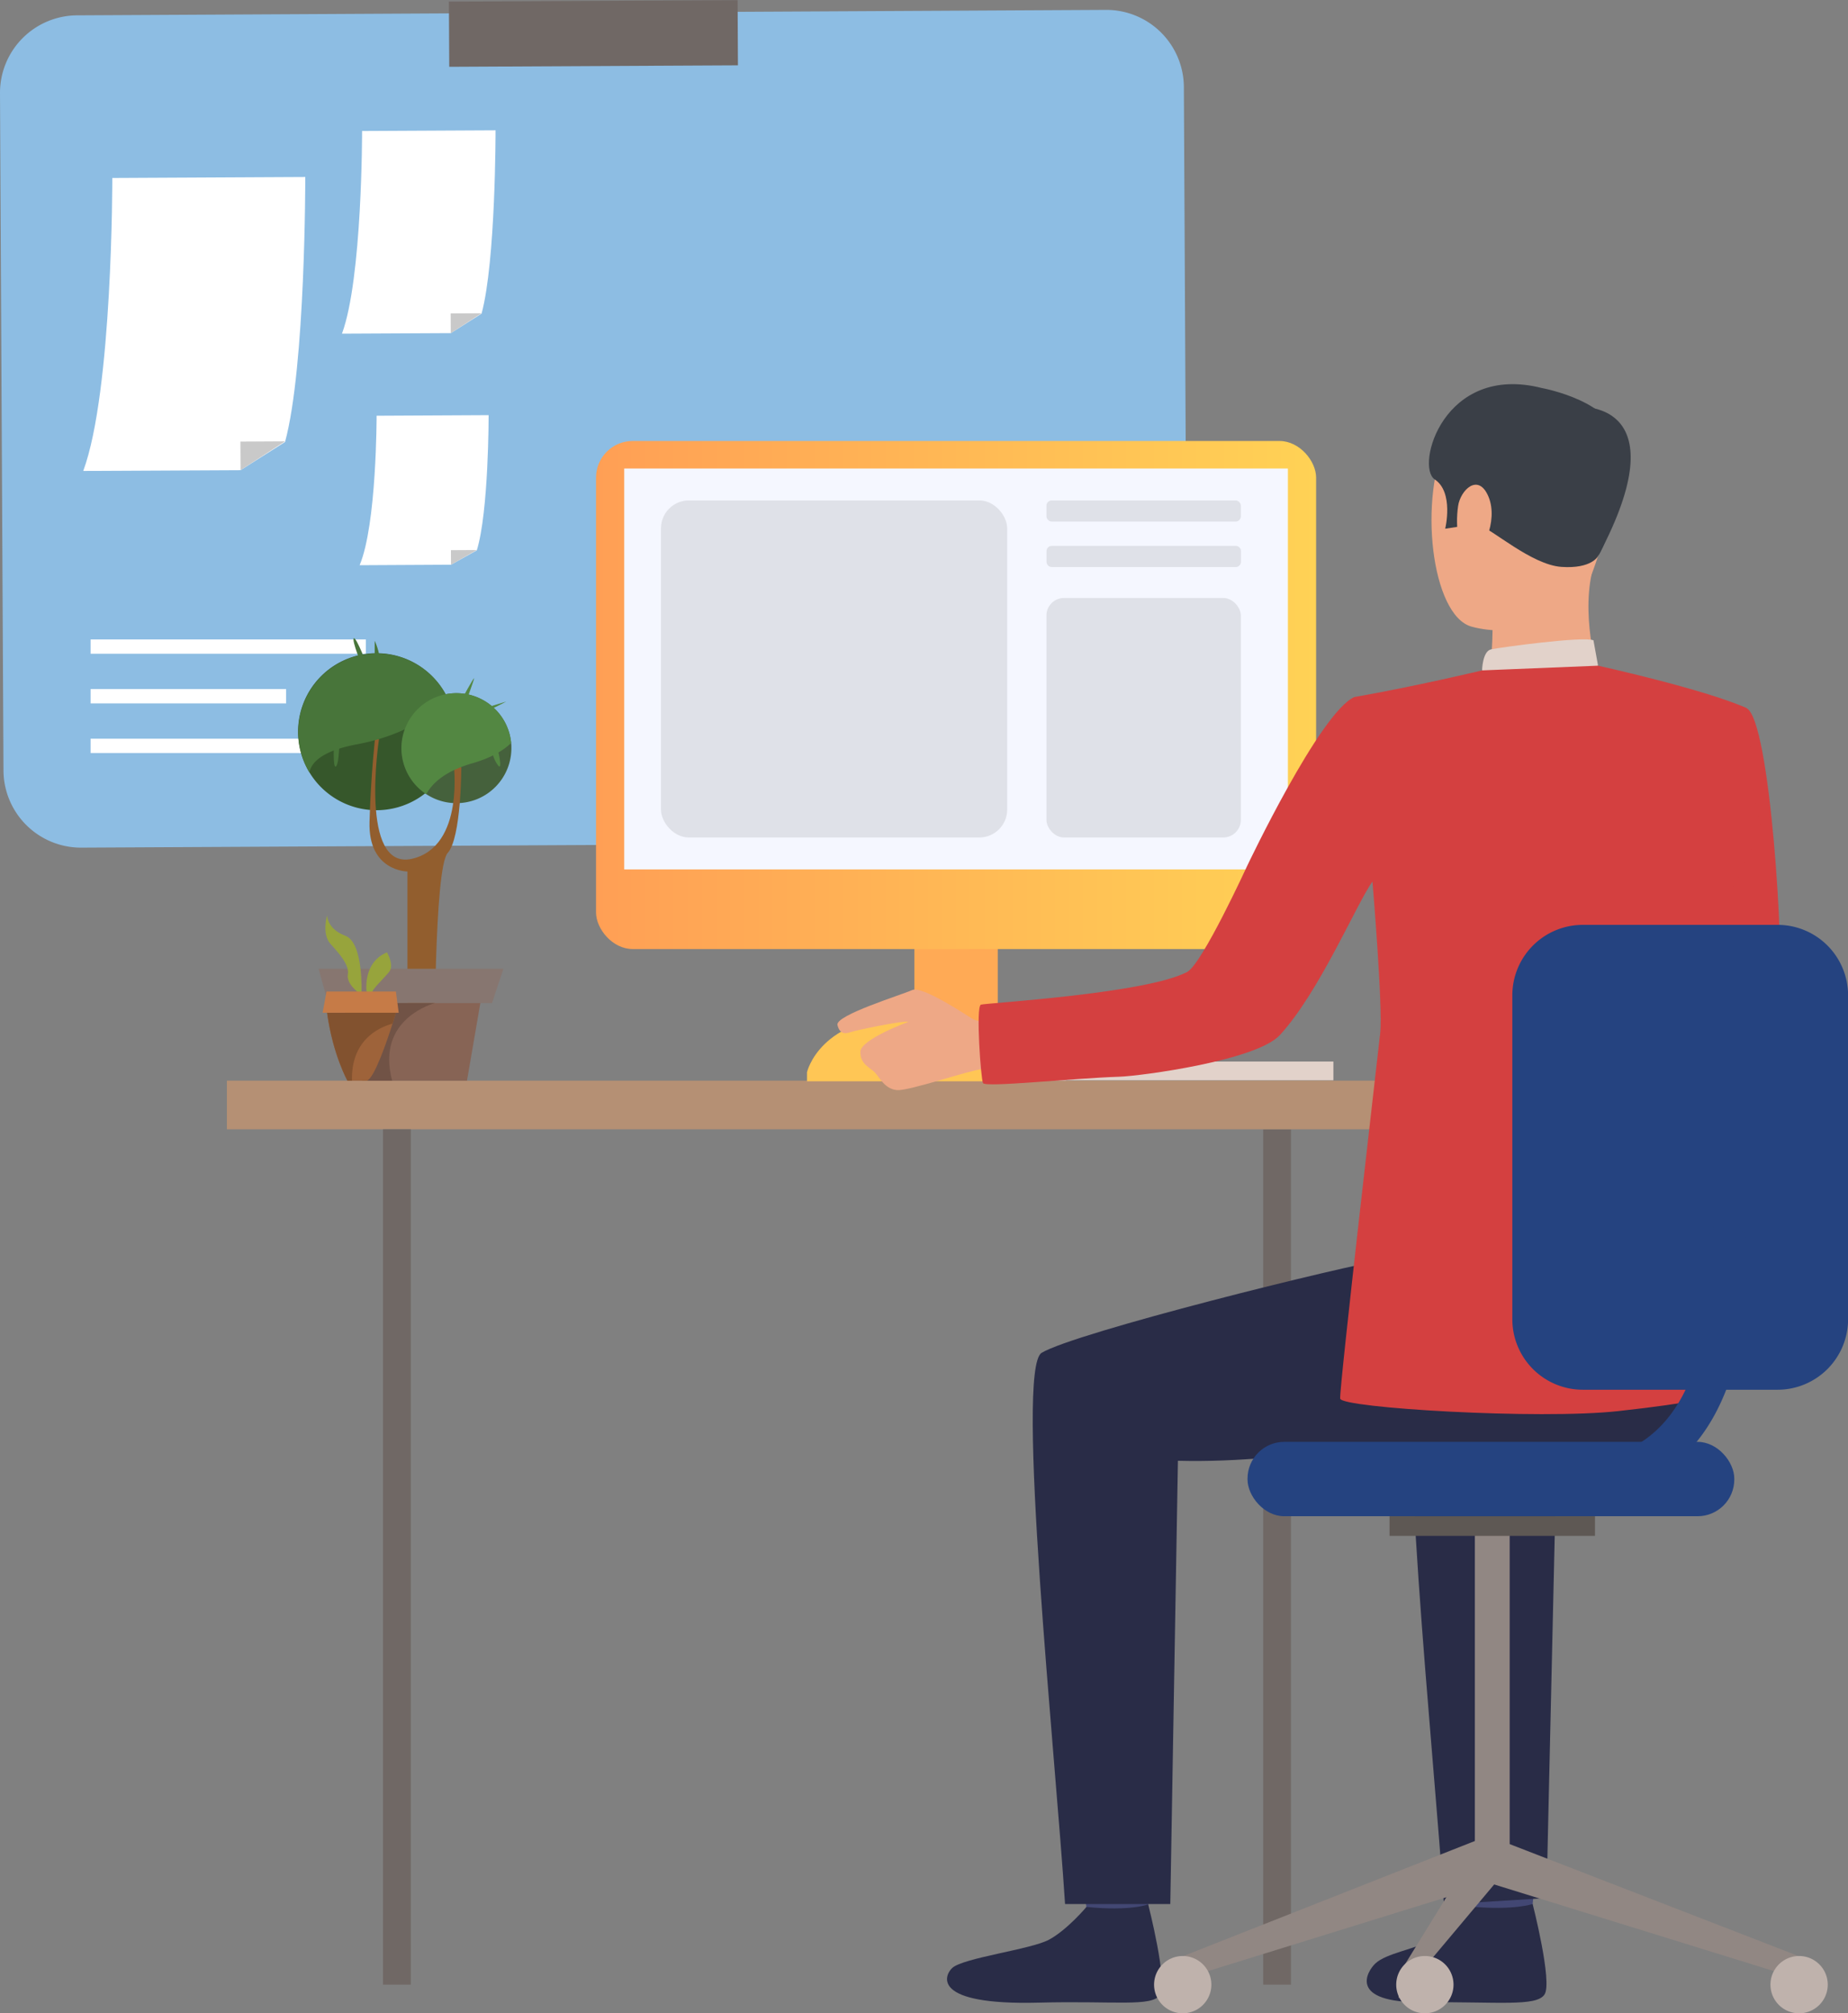 <svg id="Слой_1" data-name="Слой 1" xmlns="http://www.w3.org/2000/svg" xmlns:xlink="http://www.w3.org/1999/xlink" viewBox="0 0 678 738.59"><rect x="0" y="0" width="678" height="738.59" fill="#808080" stroke="none"/><defs><style>.cls-1{fill:#8dbde3;}.cls-2{fill:#706865;}.cls-3{fill:#fff;}.cls-4{fill:#c9c9c9;}.cls-5{fill:#e2d2ca;}.cls-6{fill:#ccbdb7;}.cls-7{fill:#fa5;}.cls-8{fill:#b59074;}.cls-9{fill:#d44040;}.cls-10{fill:#ead8cf;}.cls-11{fill:#da9b5b;}.cls-12{fill:#424773;}.cls-13{fill:#292c47;}.cls-14{fill:#eea886;}.cls-15{fill:#3a3f47;}.cls-16{fill:#323657;}.cls-17{fill:#918783;}.cls-18{fill:#5e5854;}.cls-19{fill:#bfb2ac;}.cls-20{fill:#254380;}.cls-21{fill:url(#linear-gradient);}.cls-22{fill:#f5f7ff;}.cls-23{fill:#ffc655;}.cls-24{fill:#dfe1e8;}.cls-25{fill:#36572b;}.cls-26{fill:#45613c;}.cls-27{fill:#925e2e;}.cls-28{fill:#48753a;}.cls-29{fill:#538742;}.cls-30{fill:#877670;}.cls-31{fill:#876455;}.cls-32{fill:#715346;}.cls-33{fill:#9e633a;}.cls-34{fill:#97a43c;}.cls-35{fill:#82522f;}.cls-36{fill:#c67b47;}</style><linearGradient id="linear-gradient" x1="507.85" y1="1381.16" x2="772.05" y2="1381.16" gradientTransform="translate(1279.9 2762.32) rotate(-180)" gradientUnits="userSpaceOnUse"><stop offset="0" stop-color="#ff9f55"/><stop offset="1" stop-color="#ffd255"/></linearGradient></defs><path class="cls-1" d="M696.51,1435.21l-377.45,1.94a28.43,28.43,0,0,1-28.59-28.29l-1.28-248.45a28.43,28.43,0,0,1,28.29-28.59l377.46-2a28.45,28.45,0,0,1,28.59,28.3l1.28,248.45A28.45,28.45,0,0,1,696.51,1435.21Z" transform="translate(-289.19 -1126.19)"/><rect class="cls-2" x="454.04" y="1126.46" width="105.92" height="23.92" transform="translate(-295.04 -1123.56) rotate(-0.29)"/><path class="cls-3" d="M401.19,1191.12s.12,69.4-7.42,97.21l-16.32,10.34-57.72.29c10.81-29.24,10.66-107.48,10.66-107.48Z" transform="translate(-289.19 -1126.19)"/><polygon class="cls-4" points="88.26 172.48 88.21 162 104.58 161.91 88.26 172.48"/><path class="cls-3" d="M471,1174s.08,48-5.13,67.25l-11.29,7.15-39.93.2c7.48-20.22,7.38-74.35,7.38-74.35Z" transform="translate(-289.19 -1126.19)"/><polygon class="cls-4" points="165.37 122.24 165.34 114.99 176.66 114.93 165.37 122.24"/><path class="cls-3" d="M468.46,1278.49s.05,35.4-4.34,49.6l-9.48,5.27-33.51.18c6.29-14.92,6.23-54.84,6.23-54.84Z" transform="translate(-289.19 -1126.19)"/><polygon class="cls-4" points="165.46 207.18 165.43 201.83 174.94 201.78 165.46 207.18"/><rect class="cls-3" x="33.25" y="234.58" width="100.97" height="5.25"/><rect class="cls-3" x="33.25" y="271" width="116.45" height="5.25"/><rect class="cls-3" x="33.25" y="252.79" width="71.72" height="5.25"/><rect class="cls-5" x="662.16" y="1515.61" width="116.24" height="6.9" transform="translate(1151.36 1911.94) rotate(180)"/><rect class="cls-2" x="463.44" y="414.28" width="10.19" height="313.8"/><rect class="cls-6" x="599.55" y="1513.65" width="80.8" height="9.85" transform="translate(990.71 1910.98) rotate(180)"/><rect class="cls-7" x="624.65" y="1429.58" width="30.6" height="92.93" transform="translate(990.71 1825.91) rotate(180)"/><rect class="cls-8" x="372.43" y="1522.63" width="447.66" height="17.84" transform="translate(903.33 1936.91) rotate(180)"/><path class="cls-9" d="M906,1414.63s4.89,68.66-8.52,76.88c-8.41,5.15-41.92,22.51-40.92,25.77s18.92,29,18.92,29,64.36-42.39,66.44-55.74c2-13-3.17-100.54-12-104.57-6.62-3-10.12-.52-18.47,5.68C899.72,1400.32,906,1414.63,906,1414.63Z" transform="translate(-289.19 -1126.19)"/><path class="cls-10" d="M788.7,1434.24l-5.67-2.1s7.07-16.61,10.16-16.2a76.27,76.27,0,0,1,8,1.63Z" transform="translate(-289.19 -1126.19)"/><path class="cls-11" d="M787.4,1437.1c.73-.54,12.06-22.28,12.06-22.28l24.22,3.29-13.09,25.75Z" transform="translate(-289.19 -1126.19)"/><path class="cls-12" d="M826.81,1811.42s2,13.89,2.26,16,22.26-1.23,22.26-1.23l1.78-16.54S829.57,1809.46,826.81,1811.42Z" transform="translate(-289.19 -1126.19)"/><path class="cls-13" d="M828.83,1825.64s-7,8.37-13.72,12-17.35,5.09-21.34,8.87c-2.88,2.72-10.49,14.46,17.53,14.22s41.53,1.66,44.54-2.84-4.35-33.22-4.35-33.22S844.85,1827.08,828.83,1825.64Z" transform="translate(-289.19 -1126.19)"/><path class="cls-12" d="M685.76,1811.55s2,13.9,2.26,16,22.26-1.23,22.26-1.23l1.78-16.54S688.52,1809.59,685.76,1811.55Z" transform="translate(-289.19 -1126.19)"/><path class="cls-13" d="M687.78,1825.77s-7,8.37-13.72,12-31.57,6.64-35.56,10.42c-2.88,2.73-7.67,13.7,31.75,12.68,28-.73,41.53,1.65,44.53-2.85s-4.34-33.21-4.34-33.21S704.19,1827.38,687.78,1825.77Z" transform="translate(-289.19 -1126.19)"/><path class="cls-13" d="M897.82,1571.44s-80,13.54-98.11,16.38-116.1,27.23-128.36,34.66c-9.76,5.92,5.12,148,8.59,202.21h38.61l2.8-162.61c46.33,1.16,79.39-10.83,113.13-5.71s61.86,12.41,83.3-16.35C917.78,1640,918.57,1577.72,897.82,1571.44Z" transform="translate(-289.19 -1126.19)"/><path class="cls-13" d="M818.93,1824.83l37.63-2.33,3.66-160.42c19.95.5,26.78-.76,42.92-2.72l30.38-70.61c-26.62,5.32-111.92,26.84-123.29,33.73C800.47,1628.4,815.46,1770.62,818.93,1824.83Z" transform="translate(-289.19 -1126.19)"/><path class="cls-14" d="M861,1271.42s-29.34-8.11-40.54,14.67-6.12,66,8.67,70,36-.62,42.19-14.79,11-34.32,9.57-47.37S868.77,1274.54,861,1271.42Z" transform="translate(-289.19 -1126.19)"/><path class="cls-14" d="M836.78,1351.56s.32,17.33-1.59,21,40.86,2.77,40.86,2.77-6.74-20.81-2.92-38.53C876.92,1319.28,836.78,1351.56,836.78,1351.56Z" transform="translate(-289.19 -1126.19)"/><path class="cls-15" d="M875.44,1330.26s-2.29,4.65-13.36,3.9-25.67-14.1-30.37-15.3-5-3.86-5-3.86l-2.49,4.42-4.81.73s3.27-13.38-3.86-18.1,3.21-42.67,39.31-33.51c0,0,27.55,5,27.92,20.42S880.78,1322.12,875.44,1330.26Z" transform="translate(-289.19 -1126.19)"/><path class="cls-5" d="M832.94,1372.13s.12-7.05,3.32-7.73,33.62-4.86,37.54-3.32l1.69,9.32S867.92,1375.06,832.94,1372.13Z" transform="translate(-289.19 -1126.19)"/><path class="cls-14" d="M824.14,1311.84c.82-5.78,7.4-12.42,11.16-3.42s-2.54,22.13-6.76,21.42S823,1319.69,824.14,1311.84Z" transform="translate(-289.19 -1126.19)"/><path class="cls-16" d="M705.53,1455.5h.06C705.36,1455.59,705.33,1455.6,705.53,1455.5Z" transform="translate(-289.19 -1126.19)"/><path class="cls-15" d="M869.54,1275.55s35.77-1.68,6.24,54.16Z" transform="translate(-289.19 -1126.19)"/><polygon class="cls-17" points="660.06 717.67 657.4 725.15 544.95 690.32 550.34 675.15 660.06 717.67"/><rect class="cls-17" x="830.28" y="1688.92" width="12.78" height="122.25" transform="translate(1384.16 2373.9) rotate(180)"/><rect class="cls-18" x="798.98" y="1682.42" width="75.38" height="7.2" transform="translate(1384.16 2245.86) rotate(180)"/><polygon class="cls-17" points="433.93 717.67 436.59 725.15 549.03 690.32 544.09 674.2 433.93 717.67"/><polygon class="cls-17" points="513.15 724.36 513.15 733.06 549.03 690.32 544.09 674.2 513.15 724.36"/><path class="cls-19" d="M712.6,1854.27a10.51,10.51,0,1,0,10.51-10.51A10.52,10.52,0,0,0,712.6,1854.27Z" transform="translate(-289.19 -1126.19)"/><path class="cls-19" d="M801.44,1854.27A10.51,10.51,0,1,0,812,1843.76,10.52,10.52,0,0,0,801.44,1854.27Z" transform="translate(-289.19 -1126.19)"/><path class="cls-19" d="M938.74,1854.27a10.51,10.51,0,1,0,10.51-10.51A10.51,10.51,0,0,0,938.74,1854.27Z" transform="translate(-289.19 -1126.19)"/><rect class="cls-20" x="746.89" y="1655.13" width="178.58" height="27.29" rx="13.47" transform="translate(1383.17 2211.37) rotate(180)"/><rect class="cls-2" x="429.7" y="1540.47" width="10.19" height="313.8" transform="translate(580.41 2268.55) rotate(180)"/><rect class="cls-21" x="507.85" y="1287.97" width="264.19" height="186.38" rx="13.44" transform="translate(990.71 1636.13) rotate(180)"/><rect class="cls-22" x="518.2" y="1298.04" width="243.5" height="147.09" transform="translate(990.71 1617) rotate(180)"/><path class="cls-23" d="M585.26,1522.86v-3.31s4.66-20.63,37.64-20.63,32.31,23.94,32.31,23.94Z" transform="translate(-289.19 -1126.19)"/><path class="cls-14" d="M655.61,1502s-7.16-.55-9.79-2.14-18.33-12.14-22-10.45-28.23,9.21-27.38,12.8,3.12,3.24,4.85,2.61,19.56-4.38,21.14-3.75c0,0-17.52,6.39-17.59,11s3.67,5.8,5.33,7.56,3.65,6.14,8.17,6.47,26.53-7.32,31.06-7.67,12.92.28,13.49-.46S655.61,1502,655.61,1502Z" transform="translate(-289.19 -1126.19)"/><path class="cls-9" d="M786.05,1381.91c22.85-4,46.89-9.78,46.89-9.78l42.55-1.73s39,8.6,54.42,15.54c1.46.66,1.47,34.84,5.47,43.8l-12.75,26.9s-7.36,53.28-8.89,77c-.7,10.88,2,105.14,2,105.14s-3.82,1.88-32.86,5.08-101.58-1.15-102-4.58,14-127.71,14.69-134.14c1-9.88-2.85-55.52-2.85-55.52-5.47,7.35-19.42,40.53-34,56.32-8.55,9.29-50.89,15-58.87,15.25-17.38.58-49.07,4-50,2.35-.74-1-2.76-28.13-.77-28.79,1.74-.58,60.59-4,75.67-12,5.51-2.93,22-38.89,22-38.89S773.45,1387.58,786.05,1381.91Z" transform="translate(-289.19 -1126.19)"/><path class="cls-20" d="M869.9,1465.46h71.42a25.86,25.86,0,0,1,25.86,25.86v118.84A25.86,25.86,0,0,1,941.32,1636H869.9A25.86,25.86,0,0,1,844,1610.16V1491.32A25.87,25.87,0,0,1,869.9,1465.46Z" transform="translate(1522.03 1975.29) rotate(180)"/><path class="cls-20" d="M865.86,1675.63c18.15,0,32.88-6.1,43.77-18.13,24.62-27.18,20.2-75,20-77a6.85,6.85,0,0,0-13.63,1.35c0,.55,4,43.85-16.54,66.46-8.3,9.15-19.29,13.59-33.59,13.59a6.86,6.86,0,1,0,0,13.71Z" transform="translate(-289.19 -1126.19)"/><rect class="cls-24" x="673.11" y="1309.76" width="71.33" height="7.77" rx="1.93" transform="translate(1128.36 1501.11) rotate(180)"/><path class="cls-24" d="M675,1326.43h67.47a1.93,1.93,0,0,1,1.93,1.93v3.92a1.92,1.92,0,0,1-1.92,1.92H675a1.93,1.93,0,0,1-1.93-1.93v-3.92A1.93,1.93,0,0,1,675,1326.43Z" transform="translate(1128.36 1534.45) rotate(180)"/><rect class="cls-24" x="673.11" y="1345.55" width="71.33" height="87.88" rx="6.48" transform="translate(1128.36 1652.79) rotate(180)"/><rect class="cls-24" x="531.69" y="1309.76" width="127.02" height="123.66" rx="10.25" transform="translate(901.21 1617) rotate(180)"/><path class="cls-25" d="M427.37,1423.42a28.8,28.8,0,1,0-24.66-13.89A28.82,28.82,0,0,0,427.37,1423.42Z" transform="translate(-289.19 -1126.19)"/><path class="cls-26" d="M456.64,1420.83a20.17,20.17,0,0,0,20.17-20.17c0-.64,0-1.28-.09-1.91a20.17,20.17,0,1,0-20.08,22.08Z" transform="translate(-289.19 -1126.19)"/><path class="cls-27" d="M426.9,1396.11s-1.61,13.38-2.14,31.59,13.92,18.2,13.92,18.2v66.69h10s-.24-68,4.76-73.49,5-31.42,5-31.42l-2.85-1.66s4.28,30.7-15.23,35.22-12.14-43.79-12.14-43.79Z" transform="translate(-289.19 -1126.19)"/><path class="cls-28" d="M420.23,1399.23c16.55-3.09,27.44-10.24,33.34-16.67a28.83,28.83,0,1,0-50.86,27C403.5,1405.61,407.8,1401.55,420.23,1399.23Z" transform="translate(-289.19 -1126.19)"/><path class="cls-29" d="M462.53,1406.19c6.69-1.92,11.22-4.57,14.19-7.44a20.17,20.17,0,1,0-31.12,18.79C447.64,1413.68,452.27,1409.15,462.53,1406.19Z" transform="translate(-289.19 -1126.19)"/><polygon class="cls-30" points="184.7 355.4 116.88 355.4 120.37 367.99 180.51 367.99 184.7 355.4"/><polygon class="cls-31" points="176.23 367.99 125.89 367.99 132.88 396.46 171.33 396.46 176.23 367.99"/><path class="cls-29" d="M458.47,1383l1.74.54s2.74-7.44,2.92-8.45S458.47,1383,458.47,1383Z" transform="translate(-289.19 -1126.19)"/><path class="cls-29" d="M474.91,1383.56l-8.63,2.62s.06.77,1.19.77S474.91,1383.56,474.91,1383.56Z" transform="translate(-289.19 -1126.19)"/><path class="cls-29" d="M471.93,1401.65h-2.2a11.76,11.76,0,0,0,2.2,5.35C473.72,1409.08,471.93,1401.65,471.93,1401.65Z" transform="translate(-289.19 -1126.19)"/><path class="cls-28" d="M419,1360.35c-.89.66,3.15,10.54,3.15,10.54h2S419.87,1359.7,419,1360.35Z" transform="translate(-289.19 -1126.19)"/><path class="cls-28" d="M428.38,1368.45c.36-2.68-1.72-7.2-1.72-7.2V1368S428,1371.12,428.38,1368.45Z" transform="translate(-289.19 -1126.19)"/><path class="cls-28" d="M412.44,1407.37c1.25-1,1.3-10,1.3-10l-2,.72S411.19,1408.39,412.44,1407.37Z" transform="translate(-289.19 -1126.19)"/><path class="cls-32" d="M448.74,1494.18H415.08l7,28.47h11C426.86,1499.74,448.74,1494.18,448.74,1494.18Z" transform="translate(-289.19 -1126.19)"/><path class="cls-33" d="M423.84,1522.65c2.76-1.15,7.22-14.19,9.37-20.94.76-2.4,1.23-4,1.23-4H409.18c2.18,15.58,7.48,24.94,7.48,24.94Z" transform="translate(-289.19 -1126.19)"/><path class="cls-34" d="M425.86,1489.94c0-.91,4.06-4.71,6.08-7.19s-.78-7.18-.78-7.18c-9,3.74-7.48,14.37-7.48,14.37S425.86,1490.84,425.86,1489.94Z" transform="translate(-289.19 -1126.19)"/><path class="cls-34" d="M420.72,1490.34h1.09s.78-18.36-5.92-20.85-6.71-7.49-6.71-7.49-2,6.86,1.25,10.45,7,7.79,6.39,11.22S420.72,1490.34,420.72,1490.34Z" transform="translate(-289.19 -1126.19)"/><path class="cls-35" d="M433.21,1501.71c.76-2.4,1.23-4,1.23-4H409.18c2.18,15.58,7.48,24.94,7.48,24.94h1.65C418,1508.05,427.62,1503.26,433.21,1501.71Z" transform="translate(-289.19 -1126.19)"/><polygon class="cls-36" points="145.25 363.75 119.8 363.75 118.36 371.52 146.28 371.52 145.25 363.75"/></svg>